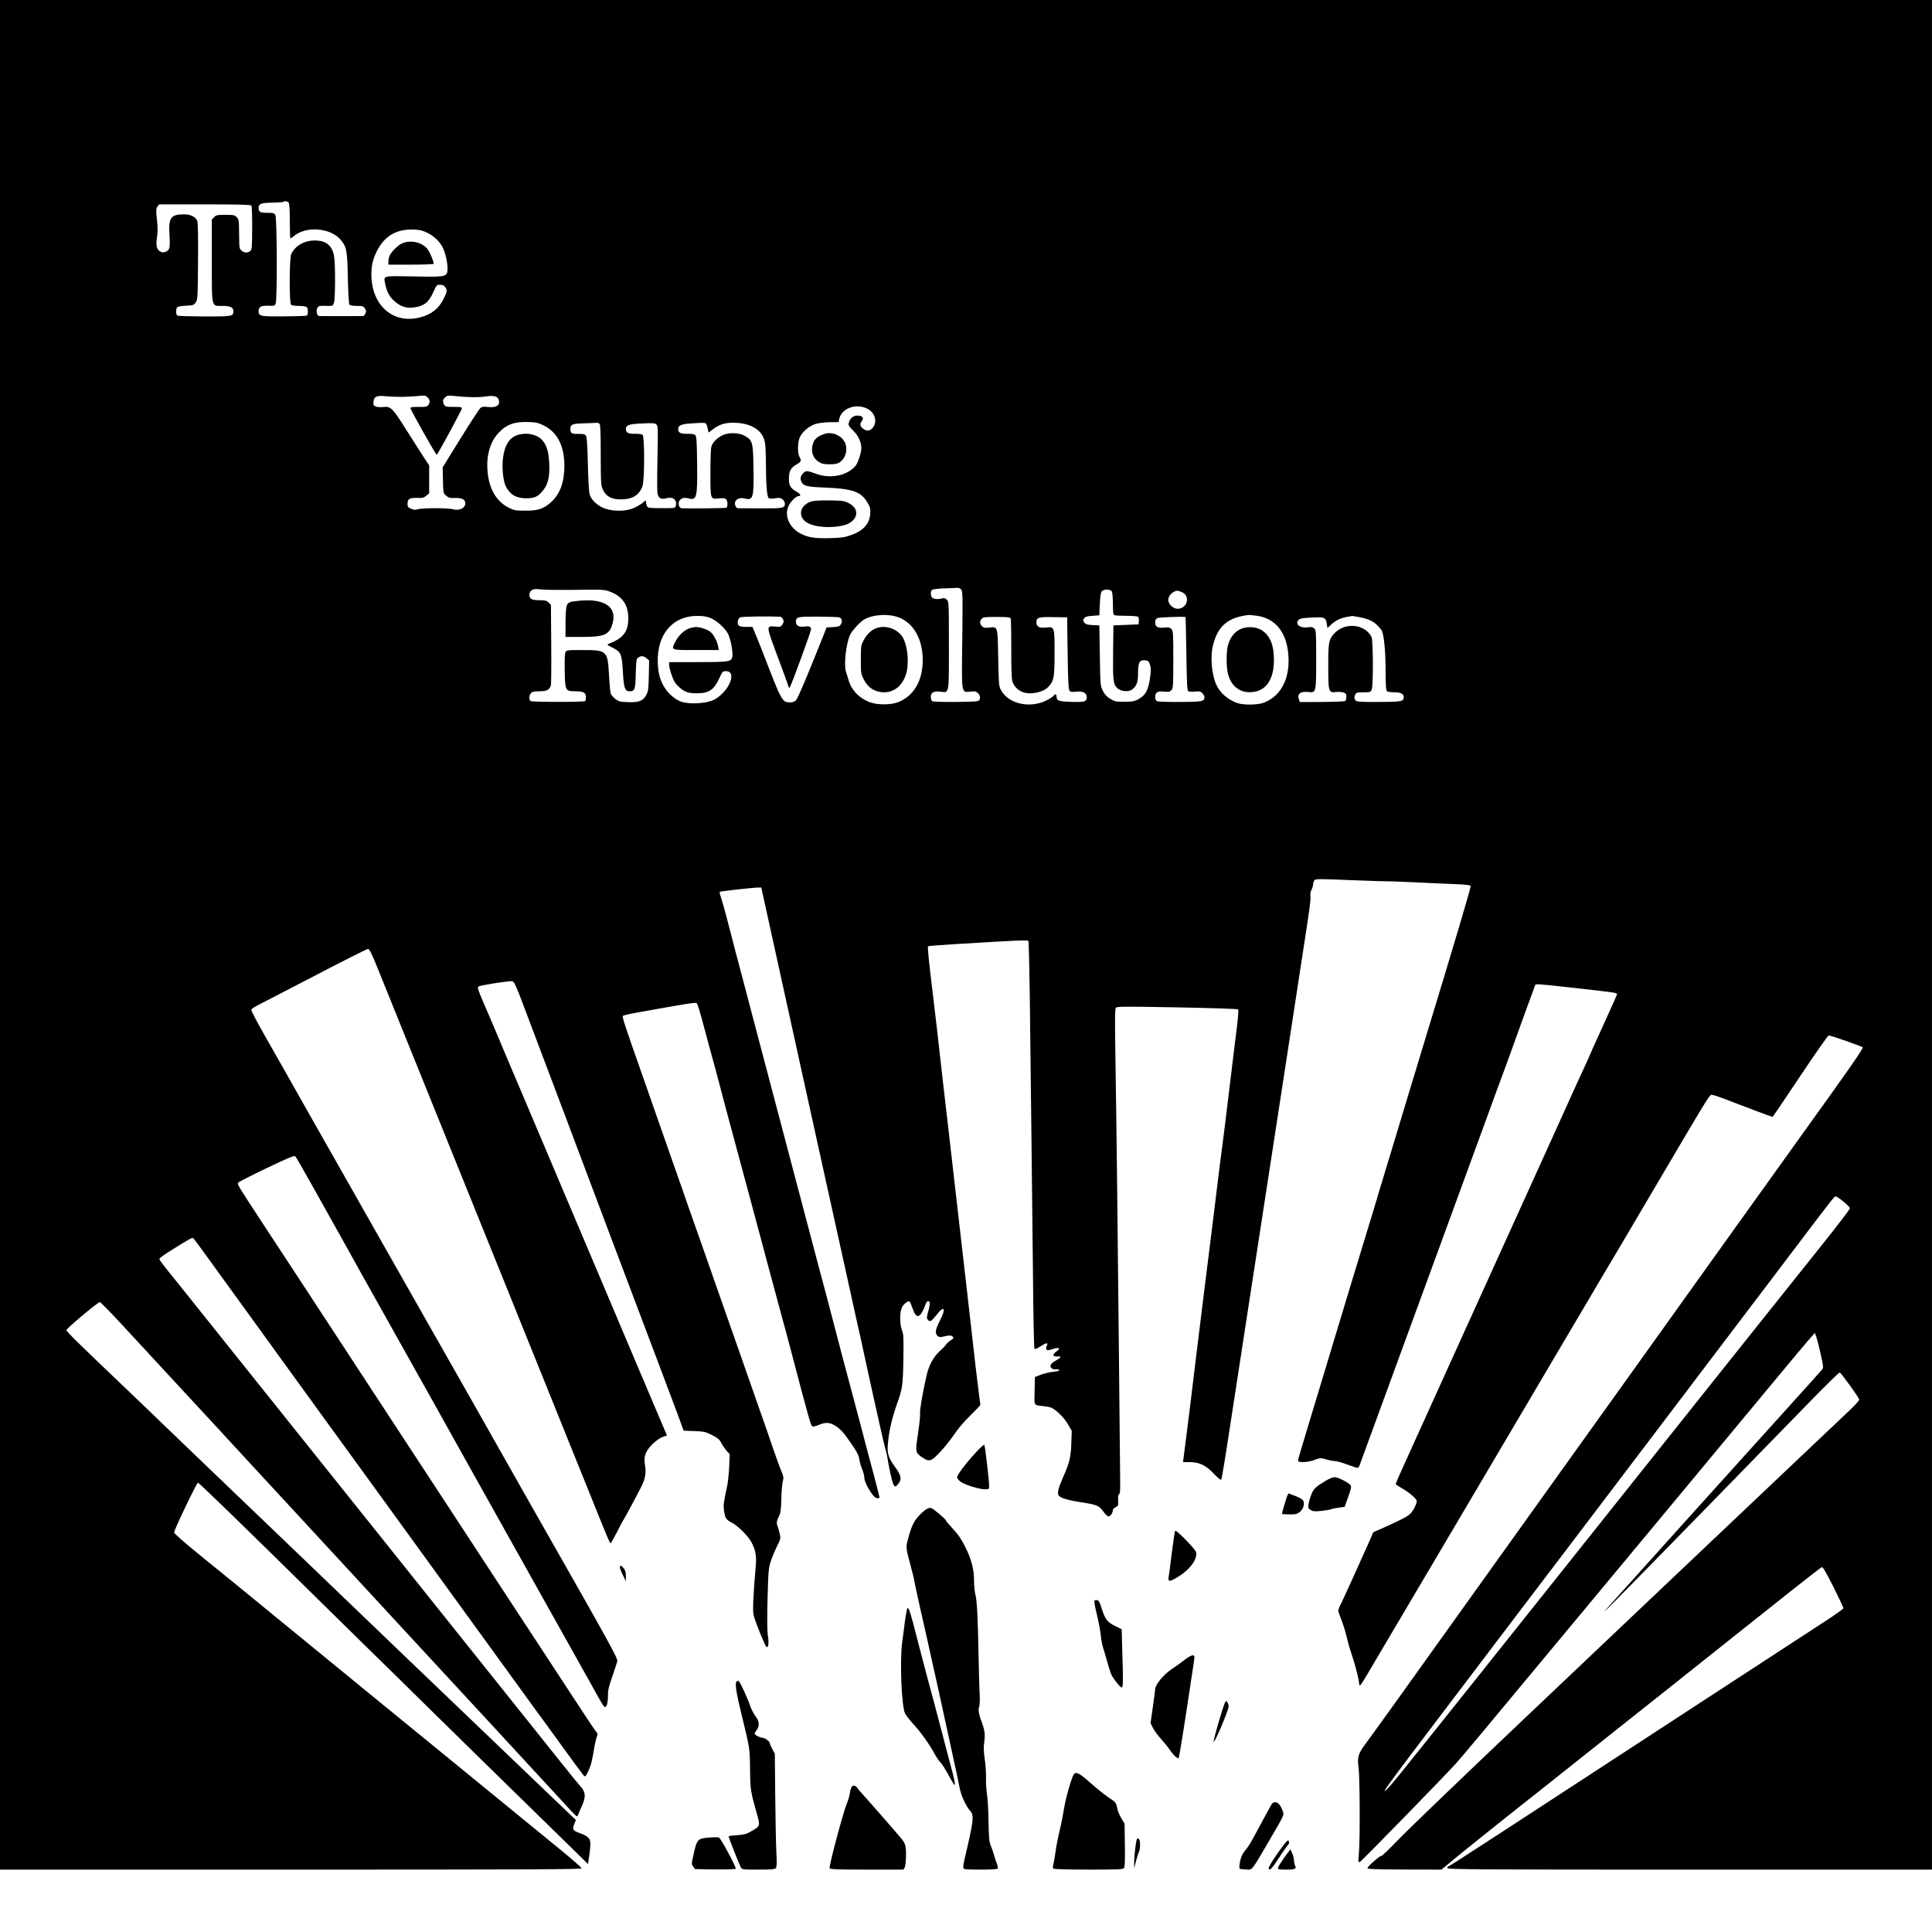 <?xml version="1.0" standalone="no"?>
<!DOCTYPE svg PUBLIC "-//W3C//DTD SVG 20010904//EN"
 "http://www.w3.org/TR/2001/REC-SVG-20010904/DTD/svg10.dtd">
<svg version="1.0" xmlns="http://www.w3.org/2000/svg"
 width="1920pt" height="1920pt" viewBox="0 0 1920 1920"
 preserveAspectRatio="xMidYMid meet">
<g transform="translate(0,1920) scale(0.1,-0.1)"
fill="#000000" stroke="none">
<path d="M0 9910 l0 -9290 2890 0 c2333 0 2890 2 2890 13 0 7 -91 87 -202 178
-112 91 -367 300 -568 464 -201 164 -450 369 -555 454 -284 232 -504 411 -675
551 -853 698 -1126 921 -1425 1166 -71 58 -241 196 -378 307 -136 111 -247
208 -247 217 0 26 225 495 237 495 11 0 415 -392 1148 -1114 154 -152 393
-386 530 -521 138 -134 385 -377 550 -540 262 -258 783 -768 1450 -1420 l199
-195 14 100 c21 156 15 166 -115 215 -50 19 -56 32 -37 80 l17 43 -64 61
c-389 372 -1312 1256 -1604 1536 -203 195 -426 409 -495 475 -69 66 -298 286
-510 490 -212 204 -536 514 -720 690 -184 176 -461 442 -615 590 -154 149
-381 367 -505 485 -441 420 -550 528 -550 541 0 17 313 279 332 279 7 0 105
-100 218 -222 113 -122 376 -407 585 -633 209 -225 515 -556 679 -735 165
-179 547 -593 850 -920 302 -327 623 -674 711 -770 89 -96 469 -508 846 -915
376 -407 720 -780 764 -828 43 -48 83 -87 87 -87 5 0 11 8 14 18 4 9 19 46 35
81 42 92 40 140 -9 194 -21 23 -108 130 -193 237 -242 304 -3571 4469 -3768
4714 -230 285 -230 286 -225 299 2 7 59 47 127 89 170 106 195 120 206 114 5
-3 54 -68 108 -143 173 -240 886 -1224 1161 -1603 146 -201 347 -477 447 -615
100 -137 265 -365 366 -505 102 -140 334 -460 515 -710 182 -250 427 -588 544
-750 117 -162 230 -317 250 -345 21 -27 135 -185 255 -350 119 -165 225 -308
234 -318 18 -18 19 -16 49 46 27 59 35 92 62 252 5 28 14 65 20 83 11 29 10
36 -8 55 -11 12 -125 184 -254 382 -130 198 -269 412 -311 475 -42 63 -200
304 -351 535 -151 231 -378 578 -504 770 -126 193 -362 553 -524 800 -162 248
-334 511 -383 585 -174 266 -302 461 -553 845 -141 215 -324 494 -407 620
-269 410 -279 426 -269 441 5 8 132 73 283 145 226 108 276 128 286 117 8 -7
87 -146 178 -308 90 -162 206 -369 257 -460 51 -91 149 -266 217 -390 69 -124
166 -297 216 -385 49 -88 187 -333 305 -545 119 -212 309 -551 422 -755 114
-203 304 -543 422 -755 119 -212 256 -457 305 -545 158 -282 232 -414 378
-675 78 -140 173 -309 210 -375 37 -66 85 -152 107 -192 51 -93 64 -104 79
-67 6 16 11 58 11 94 -1 51 9 91 43 190 24 69 46 137 50 151 7 26 -85 193
-803 1454 -69 121 -191 337 -272 480 -185 329 -563 995 -825 1455 -111 195
-252 443 -312 550 -415 732 -726 1280 -848 1495 -78 138 -186 329 -240 425
-55 96 -154 271 -221 389 -67 118 -120 221 -117 228 3 8 47 35 97 60 50 25
306 158 568 294 263 137 486 249 495 249 14 0 37 -46 100 -202 45 -112 179
-444 298 -738 119 -294 299 -740 400 -990 101 -250 242 -599 313 -775 71 -176
214 -529 317 -785 103 -256 263 -652 355 -880 92 -228 261 -647 375 -930 275
-682 246 -616 262 -594 8 11 34 60 60 109 25 50 49 95 53 100 9 10 145 264
186 346 35 70 46 130 35 200 -12 72 -6 111 25 160 31 50 108 115 154 131 l38
13 -85 200 c-47 110 -140 331 -208 490 -67 160 -191 452 -275 650 -400 945
-617 1458 -845 1995 -109 256 -233 548 -275 650 -43 102 -105 248 -139 325
-50 116 -58 142 -46 151 17 13 300 57 334 53 22 -4 36 -34 141 -314 64 -170
216 -573 338 -895 121 -322 344 -913 495 -1315 152 -401 357 -946 457 -1210
100 -264 202 -537 228 -607 l46 -126 106 -4 c96 -3 111 -7 175 -39 58 -29 74
-42 93 -79 13 -24 37 -59 53 -78 l31 -34 -5 -122 c-3 -66 -12 -152 -20 -191
-35 -162 -39 -191 -32 -244 10 -78 20 -93 81 -125 59 -31 163 -135 193 -194
42 -82 51 -137 41 -245 -24 -266 -31 -433 -21 -477 16 -67 116 -313 129 -318
19 -6 25 43 13 115 -7 46 -8 164 -3 368 8 288 10 303 35 378 15 43 43 109 62
147 33 66 34 72 24 117 -6 27 -15 58 -20 71 -14 35 -11 59 12 104 17 34 21 62
24 172 1 72 8 150 14 173 10 38 9 49 -14 104 -15 34 -53 139 -85 233 -32 94
-96 279 -143 411 -47 132 -135 384 -196 560 -62 176 -143 408 -181 515 -38
107 -101 287 -140 400 -40 113 -99 282 -132 375 -33 94 -80 226 -103 295 -24
69 -82 235 -130 370 -48 135 -111 315 -140 400 -29 85 -83 238 -119 340 -184
522 -215 615 -206 624 5 5 56 18 112 28 578 104 611 109 624 96 7 -7 38 -110
69 -228 31 -118 69 -260 85 -315 16 -55 47 -172 70 -260 23 -88 54 -207 70
-265 16 -58 70 -258 120 -445 50 -187 122 -455 160 -595 38 -140 105 -392 150
-560 45 -168 99 -368 120 -445 22 -77 64 -234 94 -350 181 -687 194 -735 211
-741 8 -3 35 4 61 15 65 29 111 27 165 -8 56 -36 81 -64 163 -183 52 -75 69
-109 76 -150 4 -29 18 -75 29 -101 12 -27 21 -65 21 -85 0 -36 51 -133 95
-182 19 -21 55 -27 55 -9 0 6 -25 104 -55 218 -31 113 -68 256 -84 316 -37
142 -99 377 -155 585 -24 91 -60 226 -80 300 -54 209 -116 446 -141 540 -13
47 -59 222 -104 390 -44 168 -94 357 -111 420 -44 167 -379 1434 -470 1780
-42 162 -102 390 -133 505 -76 287 -121 457 -177 675 -26 102 -56 207 -65 233
-10 26 -15 50 -12 54 7 6 328 42 382 43 l31 0 53 -242 c60 -275 221 -1007 346
-1573 46 -209 105 -474 130 -590 25 -115 88 -401 140 -635 52 -234 137 -621
190 -860 52 -239 100 -453 105 -475 6 -22 30 -132 54 -245 94 -435 206 -937
218 -970 6 -19 15 -57 19 -85 3 -27 14 -84 23 -125 36 -164 44 -176 85 -124
34 43 27 81 -29 159 -69 95 -84 138 -77 222 9 131 40 266 92 413 54 148 58
182 63 440 3 219 2 250 -14 290 -24 58 -23 183 0 228 18 35 60 67 75 58 5 -4
19 -35 31 -70 37 -112 78 -98 130 46 12 36 40 37 40 3 0 -14 -7 -52 -17 -85
-13 -48 -14 -62 -3 -75 21 -26 37 -17 85 45 80 104 101 71 35 -56 -22 -43 -40
-90 -40 -105 0 -38 26 -62 59 -55 73 17 97 18 110 2 11 -13 8 -18 -19 -35 -18
-10 -40 -30 -49 -44 -9 -14 -39 -45 -67 -70 -59 -54 -104 -138 -127 -242 -40
-179 -68 -342 -63 -368 3 -15 -6 -105 -20 -198 -29 -194 -28 -196 46 -245 66
-44 84 -38 174 57 43 46 106 125 139 174 36 55 99 129 161 189 55 54 100 101
99 105 -2 7 -22 170 -48 386 -8 72 -51 447 -95 835 -44 388 -96 842 -116 1010
-19 168 -44 379 -54 470 -42 358 -92 798 -120 1050 -17 146 -37 317 -45 380
-34 275 -48 420 -42 426 3 3 113 12 244 20 131 7 352 20 492 29 177 10 257 12
261 5 4 -6 10 -248 14 -538 11 -884 24 -2060 32 -2798 3 -386 10 -708 14 -715
6 -9 20 -4 57 19 65 42 85 43 64 3 -6 -9 -6 -23 -1 -31 7 -11 17 -11 61 3 63
21 84 9 40 -22 -48 -35 -41 -56 17 -51 36 3 26 -13 -28 -43 -52 -29 -63 -54
-36 -77 8 -6 27 -10 42 -8 15 2 29 -2 31 -8 2 -7 -21 -13 -61 -17 -36 -3 -91
-17 -123 -29 l-58 -23 -3 -137 c-3 -156 -13 -140 97 -153 30 -3 64 -11 75 -17
52 -27 120 -96 157 -158 l40 -68 -4 -124 c-4 -137 -19 -198 -82 -338 -46 -105
-59 -154 -45 -180 13 -24 85 -47 205 -66 185 -29 194 -33 245 -102 17 -23 38
-42 48 -42 18 0 42 37 42 65 0 8 12 20 28 27 25 13 27 18 24 68 -2 35 1 56 10
61 10 6 12 45 10 166 -1 87 -7 637 -12 1223 -10 1079 -24 2292 -36 3030 -5
352 -4 407 9 418 11 10 139 10 608 1 327 -6 598 -15 603 -20 6 -5 1 -74 -12
-181 -12 -95 -36 -285 -52 -423 -61 -506 -90 -742 -100 -810 -6 -38 -33 -254
-60 -480 -28 -225 -70 -570 -95 -765 -24 -195 -58 -467 -75 -605 -17 -137 -44
-362 -61 -500 -16 -137 -41 -338 -55 -445 -14 -107 -28 -216 -31 -242 l-6 -48
61 0 c100 0 165 -30 244 -114 47 -49 70 -67 76 -59 4 7 43 241 85 520 43 279
94 607 112 728 19 121 118 765 220 1430 102 666 208 1356 236 1535 27 179 70
458 95 620 25 162 54 354 65 425 64 408 77 509 72 539 -3 20 1 45 11 64 9 17
16 42 16 55 0 13 6 30 13 39 11 14 43 15 347 2 184 -7 351 -13 370 -12 19 1
145 -4 280 -10 135 -7 314 -15 398 -18 104 -4 155 -10 158 -18 4 -11 -167
-588 -461 -1551 -57 -187 -151 -498 -209 -690 -58 -193 -111 -371 -119 -395
-8 -25 -25 -79 -37 -120 -12 -41 -32 -109 -45 -150 -13 -41 -47 -154 -75 -250
-29 -96 -58 -194 -66 -217 -13 -40 -276 -909 -315 -1038 -18 -61 -286 -949
-353 -1169 -20 -65 -36 -125 -36 -132 0 -22 99 -18 164 8 55 20 59 21 116 5
33 -10 72 -17 87 -17 16 0 66 -14 113 -31 47 -16 93 -32 102 -35 13 -5 21 2
29 22 12 32 326 889 479 1309 54 149 171 468 260 710 148 403 272 742 525
1435 51 140 115 316 143 390 28 74 80 218 117 320 36 102 100 277 141 390 42
113 77 211 80 218 5 17 7 17 409 -28 392 -44 405 -46 405 -60 0 -5 -38 -92
-84 -192 -143 -315 -186 -409 -186 -412 0 -2 -17 -42 -39 -88 -48 -102 -93
-202 -306 -673 -171 -378 -465 -1026 -905 -1995 -225 -495 -392 -864 -604
-1333 -42 -93 -76 -172 -76 -175 0 -4 28 -23 62 -42 76 -43 148 -106 148 -128
-1 -29 -38 -101 -67 -128 -27 -26 -106 -66 -281 -144 l-84 -37 -32 -74 c-92
-207 -260 -578 -286 -630 -17 -32 -30 -66 -30 -75 0 -8 14 -50 31 -92 17 -43
39 -113 49 -157 10 -44 29 -114 43 -155 39 -113 75 -249 82 -304 8 -60 -8 -80
182 242 81 136 174 294 208 352 34 58 156 265 272 460 210 355 321 545 741
1255 124 209 263 445 310 525 47 80 127 215 177 300 100 168 254 429 440 745
65 110 137 232 160 270 24 39 192 324 375 635 634 1076 618 1050 643 1050 12
0 81 -23 152 -51 134 -52 445 -169 451 -169 2 0 125 182 274 405 149 223 276
405 284 405 21 0 327 -107 338 -118 9 -9 -145 -230 -575 -827 -28 -38 -368
-513 -756 -1055 -387 -542 -856 -1196 -1041 -1455 -185 -258 -543 -758 -795
-1110 -252 -352 -558 -779 -680 -950 -623 -873 -1044 -1458 -1098 -1530 -69
-92 -80 -131 -65 -235 12 -86 15 -695 4 -834 -9 -106 -9 -108 11 -98 19 11
820 831 948 972 64 71 260 305 1161 1390 208 250 556 669 773 930 217 261 522
628 677 815 1078 1298 954 1153 966 1132 10 -19 38 -125 63 -244 15 -71 16
-85 4 -102 -8 -10 -158 -178 -334 -372 -493 -546 -661 -733 -915 -1014 -483
-536 -786 -873 -864 -960 -76 -86 -75 -85 41 30 66 66 511 520 989 1010 477
490 953 977 1056 1083 104 105 194 192 201 192 11 0 182 -234 194 -268 3 -7
-39 -54 -93 -105 -266 -251 -1467 -1389 -1749 -1657 -176 -167 -828 -786
-1450 -1375 -621 -589 -1202 -1146 -1289 -1238 -88 -91 -163 -164 -168 -161
-11 7 -138 -105 -138 -121 0 -10 78 -13 368 -14 l367 -1 111 92 c60 51 292
237 513 413 373 295 524 415 1121 890 118 94 323 256 454 360 131 105 352 280
490 390 138 110 314 250 391 311 77 61 263 208 413 328 150 119 279 219 287
222 10 4 43 -52 115 -195 55 -110 100 -206 100 -213 -1 -7 -85 -68 -188 -134
-103 -67 -317 -207 -477 -311 -343 -224 -399 -261 -960 -626 -236 -154 -538
-351 -670 -437 -216 -141 -454 -296 -785 -512 -63 -41 -212 -138 -330 -215
-419 -273 -513 -333 -521 -333 -5 0 -6 -7 -3 -15 5 -13 282 -15 2410 -15
l2404 0 0 9290 0 9290 -9600 0 -9600 0 0 -9290z m2868 7278 c8 -8 12 -64 12
-185 0 -95 3 -173 6 -173 3 0 19 11 35 24 120 102 361 83 463 -35 61 -72 67
-105 73 -384 3 -143 10 -255 15 -262 7 -8 35 -13 74 -13 57 0 65 -3 80 -25 14
-21 15 -31 6 -50 -7 -14 -17 -25 -24 -26 -19 -1 -421 -1 -436 0 -21 2 -33 48
-20 76 12 26 18 28 104 25 50 -1 52 0 63 31 13 39 15 366 2 456 -17 112 -78
163 -194 163 -104 0 -198 -55 -233 -137 -19 -43 -20 -483 -2 -501 7 -7 40 -12
78 -12 38 0 71 -5 78 -12 15 -15 16 -75 1 -84 -7 -4 -109 -7 -228 -8 -231 -2
-251 2 -251 49 0 46 22 59 94 57 63 -3 67 -1 76 23 16 41 13 844 -3 875 -12
23 -18 25 -80 25 -72 0 -87 9 -87 51 0 39 26 49 137 50 57 1 107 5 110 8 10
10 38 7 51 -6z m-370 -31 c5 -7 9 -108 8 -225 -1 -198 -3 -215 -21 -228 -27
-20 -62 -17 -85 6 -23 23 -22 17 -24 182 -1 118 -3 129 -24 150 -20 21 -32 23
-112 23 -80 0 -92 -2 -112 -23 l-23 -23 0 -408 c0 -482 -7 -451 108 -451 77 0
107 -15 107 -55 0 -48 -16 -51 -290 -50 -141 1 -261 4 -268 9 -16 10 -15 71 1
84 7 6 46 12 86 14 68 3 76 5 95 31 20 28 21 40 24 406 2 239 -1 387 -7 404
-16 42 -66 67 -134 67 -129 0 -153 -34 -143 -201 8 -133 3 -154 -36 -170 -25
-10 -35 -10 -56 2 -35 19 -44 61 -32 140 8 48 8 95 0 173 -10 93 -10 110 4
131 l16 24 454 0 c338 0 457 -3 464 -12z m1716 -256 c80 -30 151 -92 186 -161
32 -63 56 -191 45 -242 -11 -48 -39 -52 -335 -45 -298 6 -297 6 -286 -55 18
-94 41 -141 93 -188 61 -55 119 -76 192 -66 106 14 152 50 200 159 29 64 32
67 65 67 25 0 39 -6 50 -22 22 -31 20 -44 -13 -113 -48 -100 -122 -160 -236
-189 -255 -67 -465 102 -483 387 -6 105 8 178 49 263 73 150 183 221 344 223
56 1 95 -5 129 -18z m-214 -1645 c52 1 125 5 161 9 60 6 69 5 88 -14 25 -25
27 -49 7 -77 -12 -16 -26 -19 -95 -18 -66 1 -81 -2 -81 -14 0 -16 251 -462
260 -461 9 0 250 445 250 461 0 12 -15 15 -79 14 -85 -1 -96 4 -106 45 -5 20
-1 32 17 49 20 18 31 21 78 16 137 -15 259 -17 327 -6 93 15 132 -2 133 -57 0
-38 -39 -55 -107 -48 -48 6 -62 4 -80 -11 -12 -11 -101 -147 -198 -304 l-176
-285 3 -128 c3 -128 3 -129 32 -153 24 -21 37 -25 85 -23 61 3 96 -10 103 -39
14 -54 -49 -92 -119 -73 -49 14 -311 14 -350 0 -24 -8 -39 -7 -67 5 -31 13
-36 19 -36 49 0 49 20 61 95 59 54 -2 67 1 92 22 l28 24 0 139 0 138 -56 85
c-31 47 -109 170 -175 274 -133 212 -152 230 -225 221 -26 -3 -59 -1 -73 5
-24 9 -27 15 -24 47 4 52 32 65 123 55 39 -4 113 -6 165 -6z m4620 -118 c79
-40 103 -137 49 -194 -28 -29 -58 -31 -93 -3 -30 23 -33 45 -10 77 22 31 3 52
-45 52 -42 0 -75 -28 -86 -72 -6 -24 0 -34 42 -75 50 -49 83 -117 83 -173 0
-47 -30 -141 -55 -175 -77 -99 -247 -137 -390 -85 -93 33 -104 34 -126 14 -33
-30 -41 -61 -24 -93 21 -41 53 -49 225 -56 281 -11 364 -40 428 -145 30 -49
33 -61 30 -115 -6 -100 -67 -169 -191 -213 -61 -22 -93 -27 -207 -30 -147 -4
-217 6 -290 43 -119 61 -171 185 -120 284 21 41 73 91 95 91 31 0 22 20 -20
44 -61 36 -75 60 -75 129 0 74 18 108 75 141 49 29 52 38 30 76 -21 36 -19
146 4 196 24 52 91 109 153 130 29 9 87 17 141 18 l91 1 6 30 c22 108 166 160
280 103z m-3215 -167 c146 -72 216 -230 202 -452 -9 -146 -55 -247 -146 -323
-66 -55 -120 -71 -241 -71 -94 0 -111 3 -161 28 -125 61 -200 188 -214 366
-13 152 25 287 105 374 81 89 160 118 303 113 74 -3 97 -8 152 -35z m553 17
c9 -9 12 -93 12 -312 1 -290 2 -303 23 -346 32 -65 89 -95 183 -93 110 1 178
44 209 132 21 60 22 492 1 510 -7 6 -41 11 -75 10 -67 -2 -91 10 -91 47 0 40
34 51 167 56 107 5 124 3 138 -12 14 -15 15 -54 9 -332 -4 -172 -4 -331 0
-351 9 -48 37 -63 90 -48 65 17 106 -17 92 -75 -6 -24 -7 -24 -141 -24 -123 0
-135 2 -145 19 -5 11 -10 29 -10 41 0 21 -1 21 -32 -6 -18 -15 -58 -39 -88
-52 -73 -34 -196 -37 -285 -7 -72 24 -138 84 -155 141 -7 23 -15 151 -18 305
-5 202 -10 270 -21 282 -10 12 -28 16 -72 15 -65 -2 -81 7 -81 46 0 48 15 55
130 59 59 1 116 4 128 5 11 1 25 -3 32 -10z m1059 0 c6 -7 13 -30 17 -50 l7
-37 44 33 c68 52 132 70 234 64 145 -9 242 -67 275 -165 12 -35 16 -89 17
-212 1 -241 11 -360 29 -372 8 -5 31 -6 50 -3 19 4 43 6 54 6 26 -1 56 -31 56
-57 0 -45 -17 -48 -243 -47 -117 0 -217 1 -224 1 -18 1 -35 39 -28 61 11 33
51 48 96 36 84 -22 92 7 87 304 -4 258 -9 275 -89 320 -58 32 -164 34 -224 2
-48 -24 -90 -67 -104 -105 -7 -17 -11 -121 -11 -262 0 -272 -2 -267 85 -258
37 4 60 2 70 -7 17 -14 20 -76 4 -86 -9 -5 -389 -9 -446 -5 -22 2 -36 41 -24
68 14 31 47 42 89 31 87 -24 94 4 90 343 -2 208 -6 270 -17 283 -10 12 -29 16
-77 15 -70 -2 -94 10 -94 46 0 36 27 50 114 56 138 10 153 9 163 -3z m2537
-1649 c13 -19 14 -84 9 -495 -7 -552 -11 -526 81 -517 46 5 57 2 75 -16 22
-22 26 -47 12 -70 -8 -12 -50 -15 -233 -17 -138 -1 -228 2 -235 8 -7 6 -13 25
-13 43 0 43 32 60 96 51 89 -12 84 -36 84 461 0 421 -1 434 -20 453 -15 15
-27 19 -48 13 -39 -11 -79 -8 -97 7 -18 15 -20 64 -2 78 7 6 62 13 123 15 60
1 119 4 131 5 13 1 28 -7 37 -19z m-3844 -1 c284 4 297 3 354 -19 123 -46 181
-133 180 -269 -1 -128 -50 -192 -193 -247 -22 -9 -20 -11 35 -39 85 -42 94
-62 104 -239 9 -164 20 -195 69 -195 49 0 56 19 59 177 4 133 5 144 25 158 29
20 49 19 81 -6 l27 -22 -3 -151 c-3 -129 -6 -157 -24 -190 -32 -61 -72 -78
-180 -74 -82 3 -94 6 -128 31 -20 16 -41 39 -46 52 -5 13 -13 98 -18 189 -13
240 -19 246 -268 246 -145 0 -154 -1 -164 -21 -7 -13 -10 -78 -8 -184 4 -201
6 -205 108 -205 79 0 103 -14 103 -59 0 -17 -3 -34 -7 -38 -11 -11 -529 -11
-543 0 -18 13 -16 57 4 79 13 14 31 18 85 18 73 0 101 15 113 62 3 13 5 197 3
410 l-3 387 -23 23 c-19 19 -33 23 -91 23 -80 0 -103 14 -99 59 4 43 38 59
103 49 28 -5 183 -7 345 -5z m5340 -17 c5 -11 10 -67 10 -124 0 -86 3 -106 16
-111 9 -3 61 -6 117 -6 56 0 108 -4 115 -9 8 -5 12 -22 10 -42 l-3 -34 -125
-5 -125 -5 -3 -265 c-3 -282 1 -321 42 -359 33 -31 106 -40 141 -17 49 32 65
73 65 166 0 107 14 133 68 128 33 -3 38 -7 50 -43 11 -32 11 -57 2 -124 -18
-133 -45 -182 -125 -224 -32 -17 -57 -21 -131 -21 -84 0 -96 2 -140 29 -36 22
-56 44 -74 80 -25 49 -25 55 -30 350 l-5 300 -65 3 c-52 2 -69 7 -83 24 -15
18 -16 24 -4 42 12 17 28 22 83 26 l69 5 5 111 c3 73 10 117 19 127 20 25 87
23 101 -2z m694 -5 c89 -37 57 -166 -42 -166 -43 0 -92 46 -92 87 0 30 23 64
55 81 27 15 39 15 79 -2z m-2862 -237 c175 -37 287 -206 288 -436 1 -210 -91
-365 -253 -424 -66 -24 -189 -25 -259 -2 -109 35 -194 119 -224 221 -9 31 -20
67 -25 80 -25 65 -4 269 37 369 18 43 107 139 149 161 73 38 191 51 287 31z
m3612 1 c172 -25 281 -151 306 -353 31 -251 -61 -444 -243 -511 -60 -23 -204
-24 -263 -2 -86 30 -162 94 -200 168 -52 101 -70 289 -38 411 49 190 152 274
359 296 6 0 41 -4 79 -9z m-5440 -19 c66 -25 150 -101 182 -162 27 -55 51
-189 41 -230 -11 -45 -37 -49 -342 -49 l-285 0 0 -29 c0 -17 12 -63 26 -103
18 -54 36 -83 65 -109 59 -55 96 -69 183 -69 122 0 172 34 226 153 29 64 32
67 65 67 110 0 38 -190 -106 -277 -81 -49 -283 -58 -364 -16 -114 60 -188 175
-204 315 -35 310 121 525 384 527 56 1 95 -5 129 -18z m699 10 c9 -1 22 -12
29 -26 9 -19 7 -29 -7 -51 -16 -25 -21 -26 -70 -21 -89 9 -89 6 -6 -221 40
-108 85 -231 101 -272 15 -41 31 -86 35 -99 6 -18 9 -21 15 -10 21 37 210 555
210 574 0 28 -16 35 -67 28 -53 -7 -83 10 -83 46 0 51 14 54 221 53 105 -1
199 -4 209 -7 27 -9 34 -42 16 -70 -13 -20 -25 -24 -78 -27 l-63 -3 -140 -349
c-77 -191 -150 -359 -162 -372 -16 -17 -32 -24 -60 -24 -80 0 -83 5 -266 480
-24 63 -59 150 -77 193 l-32 77 -63 0 c-42 0 -66 5 -74 14 -18 22 -9 69 15 81
16 8 276 12 397 6z m5760 -5 c109 -21 156 -49 216 -128 23 -30 41 -206 41
-404 0 -134 4 -194 12 -202 7 -7 39 -12 74 -12 66 0 94 -15 94 -49 0 -42 -23
-46 -247 -47 -173 -1 -218 2 -229 13 -17 17 -18 37 -4 64 9 16 22 19 81 19 66
0 70 1 81 28 16 40 15 490 -2 522 -66 129 -261 149 -367 38 -58 -61 -63 -87
-63 -327 0 -257 3 -267 78 -258 25 3 58 0 74 -5 23 -8 28 -16 28 -43 0 -19 -6
-37 -12 -42 -7 -4 -111 -8 -231 -9 l-219 -1 -9 25 c-21 55 14 84 93 75 78 -9
78 -7 78 328 0 271 -1 287 -20 304 -15 14 -29 16 -63 11 -77 -12 -133 34 -91
74 15 14 43 19 131 23 129 6 137 3 148 -63 l7 -41 40 37 c46 41 93 63 158 74
25 4 46 8 47 9 1 0 35 -5 76 -13z m-3469 -13 c4 -9 6 -143 6 -299 -1 -169 3
-299 10 -322 12 -46 50 -88 98 -108 78 -32 207 -7 260 50 56 59 62 94 62 338
0 263 1 261 -89 251 -64 -6 -91 9 -91 52 0 49 19 55 168 52 l137 -2 5 -356 c4
-281 8 -359 19 -372 11 -14 24 -16 67 -11 67 8 104 -11 104 -56 0 -43 -22 -50
-155 -45 -124 4 -145 12 -145 51 0 25 -14 32 -25 14 -4 -6 -23 -21 -43 -33
-169 -105 -405 -63 -485 86 -21 40 -22 58 -27 320 -6 320 -3 310 -91 300 -39
-5 -53 -2 -69 12 -24 22 -26 52 -4 76 14 16 34 18 149 18 111 -1 134 -3 139
-16z m1738 14 c1 -1 5 -165 8 -365 4 -298 8 -364 19 -371 8 -5 38 -7 66 -4 44
5 56 2 74 -16 11 -11 21 -29 21 -40 0 -42 -22 -46 -244 -47 -116 -1 -219 3
-228 8 -12 6 -18 20 -18 43 0 45 26 59 92 52 40 -5 52 -3 68 13 19 19 20 35
20 305 0 270 -1 286 -20 305 -16 16 -28 18 -68 13 -65 -7 -92 7 -92 51 0 24 6
36 23 44 17 8 271 17 279 9z m6539 -5809 c35 -28 64 -58 63 -67 0 -9 -135
-185 -300 -391 -165 -206 -381 -476 -479 -600 -99 -124 -366 -459 -595 -746
-545 -684 -1098 -1378 -1345 -1689 -110 -137 -339 -425 -510 -640 -171 -214
-409 -514 -530 -665 -260 -326 -581 -728 -716 -895 -93 -115 -149 -176 -149
-162 0 12 154 220 441 597 113 148 194 256 819 1080 261 344 524 690 585 770
60 80 424 559 808 1065 383 506 750 990 815 1075 65 85 302 398 527 695 476
630 473 625 489 625 7 0 42 -23 77 -52z"/>
<path d="M3995 16781 c-44 -20 -110 -87 -125 -127 -6 -14 -10 -39 -10 -55 l0
-29 225 0 c124 0 225 4 225 8 0 29 -45 131 -68 155 -59 63 -166 84 -247 48z"/>
<path d="M8188 14886 c-59 -21 -88 -45 -104 -81 -31 -76 -11 -154 50 -193 34
-22 53 -26 111 -26 51 0 77 5 97 18 70 46 90 149 44 217 -42 62 -130 91 -198
65z"/>
<path d="M8055 14214 c-56 -20 -95 -65 -95 -110 0 -80 78 -129 222 -140 89 -7
201 7 247 31 106 54 107 155 4 206 -43 22 -63 24 -193 26 -104 1 -156 -3 -185
-13z"/>
<path d="M5135 14874 c-75 -27 -120 -101 -136 -223 -13 -93 1 -231 27 -283 42
-84 104 -120 205 -120 73 0 110 14 150 59 65 72 84 144 77 294 -6 121 -31 192
-84 239 -57 50 -157 64 -239 34z"/>
<path d="M5755 13230 c-95 -9 -112 -16 -124 -52 -6 -17 -11 -93 -11 -169 l0
-139 159 0 c225 0 276 21 307 128 28 97 2 165 -78 204 -60 29 -141 38 -253 28z"/>
<path d="M8700 12954 c-48 -21 -87 -60 -118 -119 -26 -47 -27 -58 -27 -190 0
-135 1 -142 29 -197 42 -84 113 -128 204 -128 95 1 172 60 211 165 37 99 27
277 -23 372 -48 93 -179 139 -276 97z"/>
<path d="M12362 12960 c-73 -17 -130 -77 -157 -165 -20 -67 -20 -231 1 -301
31 -109 108 -172 209 -173 156 -2 245 113 245 318 0 124 -23 202 -78 263 -50
56 -135 78 -220 58z"/>
<path d="M6858 12958 c-50 -13 -114 -71 -143 -129 -48 -93 -58 -89 201 -89
l227 0 -6 35 c-9 53 -47 123 -81 149 -31 22 -108 47 -143 45 -10 -1 -34 -5
-55 -11z"/>
<path d="M9700 4768 c-113 -123 -191 -229 -188 -252 2 -11 18 -31 37 -43 46
-31 182 -73 237 -73 43 0 44 1 44 32 0 55 -41 403 -48 410 -4 4 -41 -29 -82
-74z"/>
<path d="M13174 4484 c-101 -61 -121 -80 -143 -139 -12 -30 -24 -73 -27 -94
-6 -35 -3 -41 20 -56 22 -15 39 -17 102 -11 41 4 87 12 102 17 15 6 51 13 81
17 l54 7 35 99 c26 71 33 102 26 114 -16 25 -126 82 -160 82 -17 0 -56 -15
-90 -36z"/>
<path d="M12792 4333 c-12 -31 -52 -167 -52 -177 0 -3 33 -6 74 -6 65 0 78 3
105 26 34 28 49 81 32 111 -5 11 -38 31 -73 44 -35 13 -66 25 -69 27 -4 1 -11
-10 -17 -25z"/>
<path d="M9205 4201 c-17 -10 -51 -40 -76 -68 -48 -51 -75 -110 -107 -235 -21
-78 -21 -77 37 -293 12 -44 26 -102 30 -130 5 -27 30 -142 55 -255 56 -246 69
-302 90 -400 9 -41 48 -217 87 -390 61 -276 88 -400 180 -825 11 -49 27 -126
35 -170 15 -79 64 -185 106 -232 40 -44 34 -96 -53 -465 -12 -49 -19 -95 -15
-103 4 -13 33 -15 170 -15 108 0 167 4 172 11 3 6 -1 27 -9 47 -8 21 -20 57
-27 82 -7 25 -21 68 -33 95 -17 43 -20 77 -23 240 -1 105 -8 226 -15 270 -7
44 -12 121 -10 170 1 50 -5 133 -13 187 -11 71 -12 114 -5 164 10 69 6 113
-16 174 -37 102 -46 147 -35 175 7 18 9 67 6 130 -4 55 -8 224 -11 375 -7 380
-15 546 -31 610 -8 30 -14 91 -14 136 0 118 -24 213 -86 338 -41 82 -71 126
-124 183 -38 41 -70 79 -70 83 0 12 -123 116 -145 123 -12 4 -32 -1 -50 -12z"/>
<path d="M11676 3982 c-3 -9 -17 -107 -31 -217 -13 -110 -28 -217 -31 -237 -9
-52 10 -50 102 7 114 72 187 174 170 241 -4 14 -51 70 -106 125 -77 77 -100
95 -104 81z"/>
<path d="M6160 3625 c0 -8 13 -43 30 -78 l30 -62 0 51 c0 37 -6 59 -21 78 -23
29 -39 34 -39 11z"/>
<path d="M10876 3291 c-4 -6 8 -68 25 -138 17 -70 35 -164 39 -208 4 -44 15
-100 24 -125 8 -25 27 -87 41 -139 14 -52 32 -107 40 -124 23 -47 88 -127 102
-127 15 0 16 54 6 368 l-6 211 -64 31 c-78 39 -101 68 -134 173 -20 65 -30 83
-46 85 -12 2 -24 -1 -27 -7z"/>
<path d="M9002 3148 c-6 -40 -14 -93 -16 -118 -3 -25 -12 -88 -19 -140 -27
-184 -8 -649 28 -720 10 -19 47 -66 82 -104 74 -80 152 -190 208 -290 21 -39
49 -80 62 -92 13 -12 46 -64 74 -115 28 -52 55 -98 60 -103 15 -17 10 24 -15
119 -31 114 -92 349 -116 440 -10 39 -45 171 -78 295 -34 124 -75 279 -92 345
-17 66 -42 162 -56 213 -13 50 -35 136 -49 190 -29 109 -44 152 -55 152 -4 0
-12 -33 -18 -72z"/>
<path d="M11773 2705 c-32 -25 -88 -66 -125 -90 -81 -53 -167 -156 -168 -200
-1 -16 -11 -100 -24 -185 l-22 -154 24 -48 c13 -26 50 -77 83 -113 32 -36 70
-82 83 -103 30 -47 82 -96 89 -84 6 8 67 389 102 627 9 61 25 165 35 232 11
68 20 132 20 143 0 33 -33 24 -97 -25z"/>
<path d="M7321 2490 c-20 -12 -6 -108 50 -335 82 -336 80 -327 83 -535 2 -206
4 -219 67 -443 35 -126 36 -124 -59 -178 -44 -26 -68 -32 -138 -37 -46 -2 -84
-8 -84 -12 0 -8 106 -277 122 -307 11 -22 15 -23 173 -23 133 0 165 3 175 15
10 12 11 51 5 168 -4 83 -9 336 -11 560 l-4 408 -25 47 c-14 26 -25 52 -25 59
0 17 -49 53 -72 53 -25 0 -78 28 -78 41 0 6 9 22 20 36 30 39 26 91 -11 136
-17 21 -42 69 -55 107 -24 72 -100 236 -113 244 -4 3 -13 1 -20 -4z"/>
<path d="M12167 2263 c-25 -62 -107 -348 -106 -369 2 -37 149 309 149 349 0
13 -6 31 -13 41 -13 17 -15 16 -30 -21z"/>
<path d="M10672 1568 c-21 -27 -82 -238 -97 -338 -9 -58 -29 -159 -45 -225
-16 -66 -34 -158 -40 -205 -6 -47 -16 -103 -21 -124 -8 -30 -8 -41 3 -47 7 -5
164 -9 349 -9 283 0 338 2 349 15 9 10 11 71 9 227 l-3 213 -32 55 c-18 30
-35 71 -39 90 -12 65 -17 71 -84 114 -37 24 -118 89 -181 145 -112 99 -145
117 -168 89z"/>
<path d="M8467 1446 c-8 -8 -17 -37 -21 -65 -4 -28 -16 -72 -28 -98 -36 -84
-182 -628 -173 -650 3 -10 85 -13 369 -13 l365 0 12 22 c7 12 12 65 13 118 0
100 -5 119 -53 176 -70 84 -326 376 -375 429 -30 33 -55 63 -56 67 0 4 -9 12
-19 18 -15 7 -23 6 -34 -4z"/>
<path d="M12643 1278 c-6 -7 -45 -78 -88 -158 -43 -80 -94 -174 -113 -209 -19
-35 -50 -81 -68 -101 -32 -36 -53 -92 -57 -160 -2 -24 1 -25 60 -28 74 -3 47
-37 248 306 130 222 136 234 126 265 -20 59 -49 97 -75 97 -13 0 -28 -6 -33
-12z"/>
<path d="M7055 939 c-125 -9 -128 -13 -166 -184 -17 -77 -17 -81 0 -105 l18
-25 198 -3 c109 -1 203 2 207 6 9 9 -143 294 -166 310 -6 4 -47 5 -91 1z"/>
<path d="M11296 918 c-10 -35 -26 -179 -25 -228 l1 -55 18 72 c11 40 24 81 30
92 11 22 14 90 4 115 -7 19 -23 21 -28 4z"/>
<path d="M12763 873 c-86 -112 -165 -235 -155 -245 16 -16 29 -3 108 118 41
62 79 116 84 119 13 8 13 45 1 45 -5 0 -22 -17 -38 -37z"/>
<path d="M12762 738 c-34 -48 -62 -93 -62 -102 0 -13 13 -16 78 -16 90 0 109
8 93 38 -6 11 -11 36 -12 54 0 18 -8 51 -18 72 l-17 39 -62 -85z"/>
</g>
</svg>
